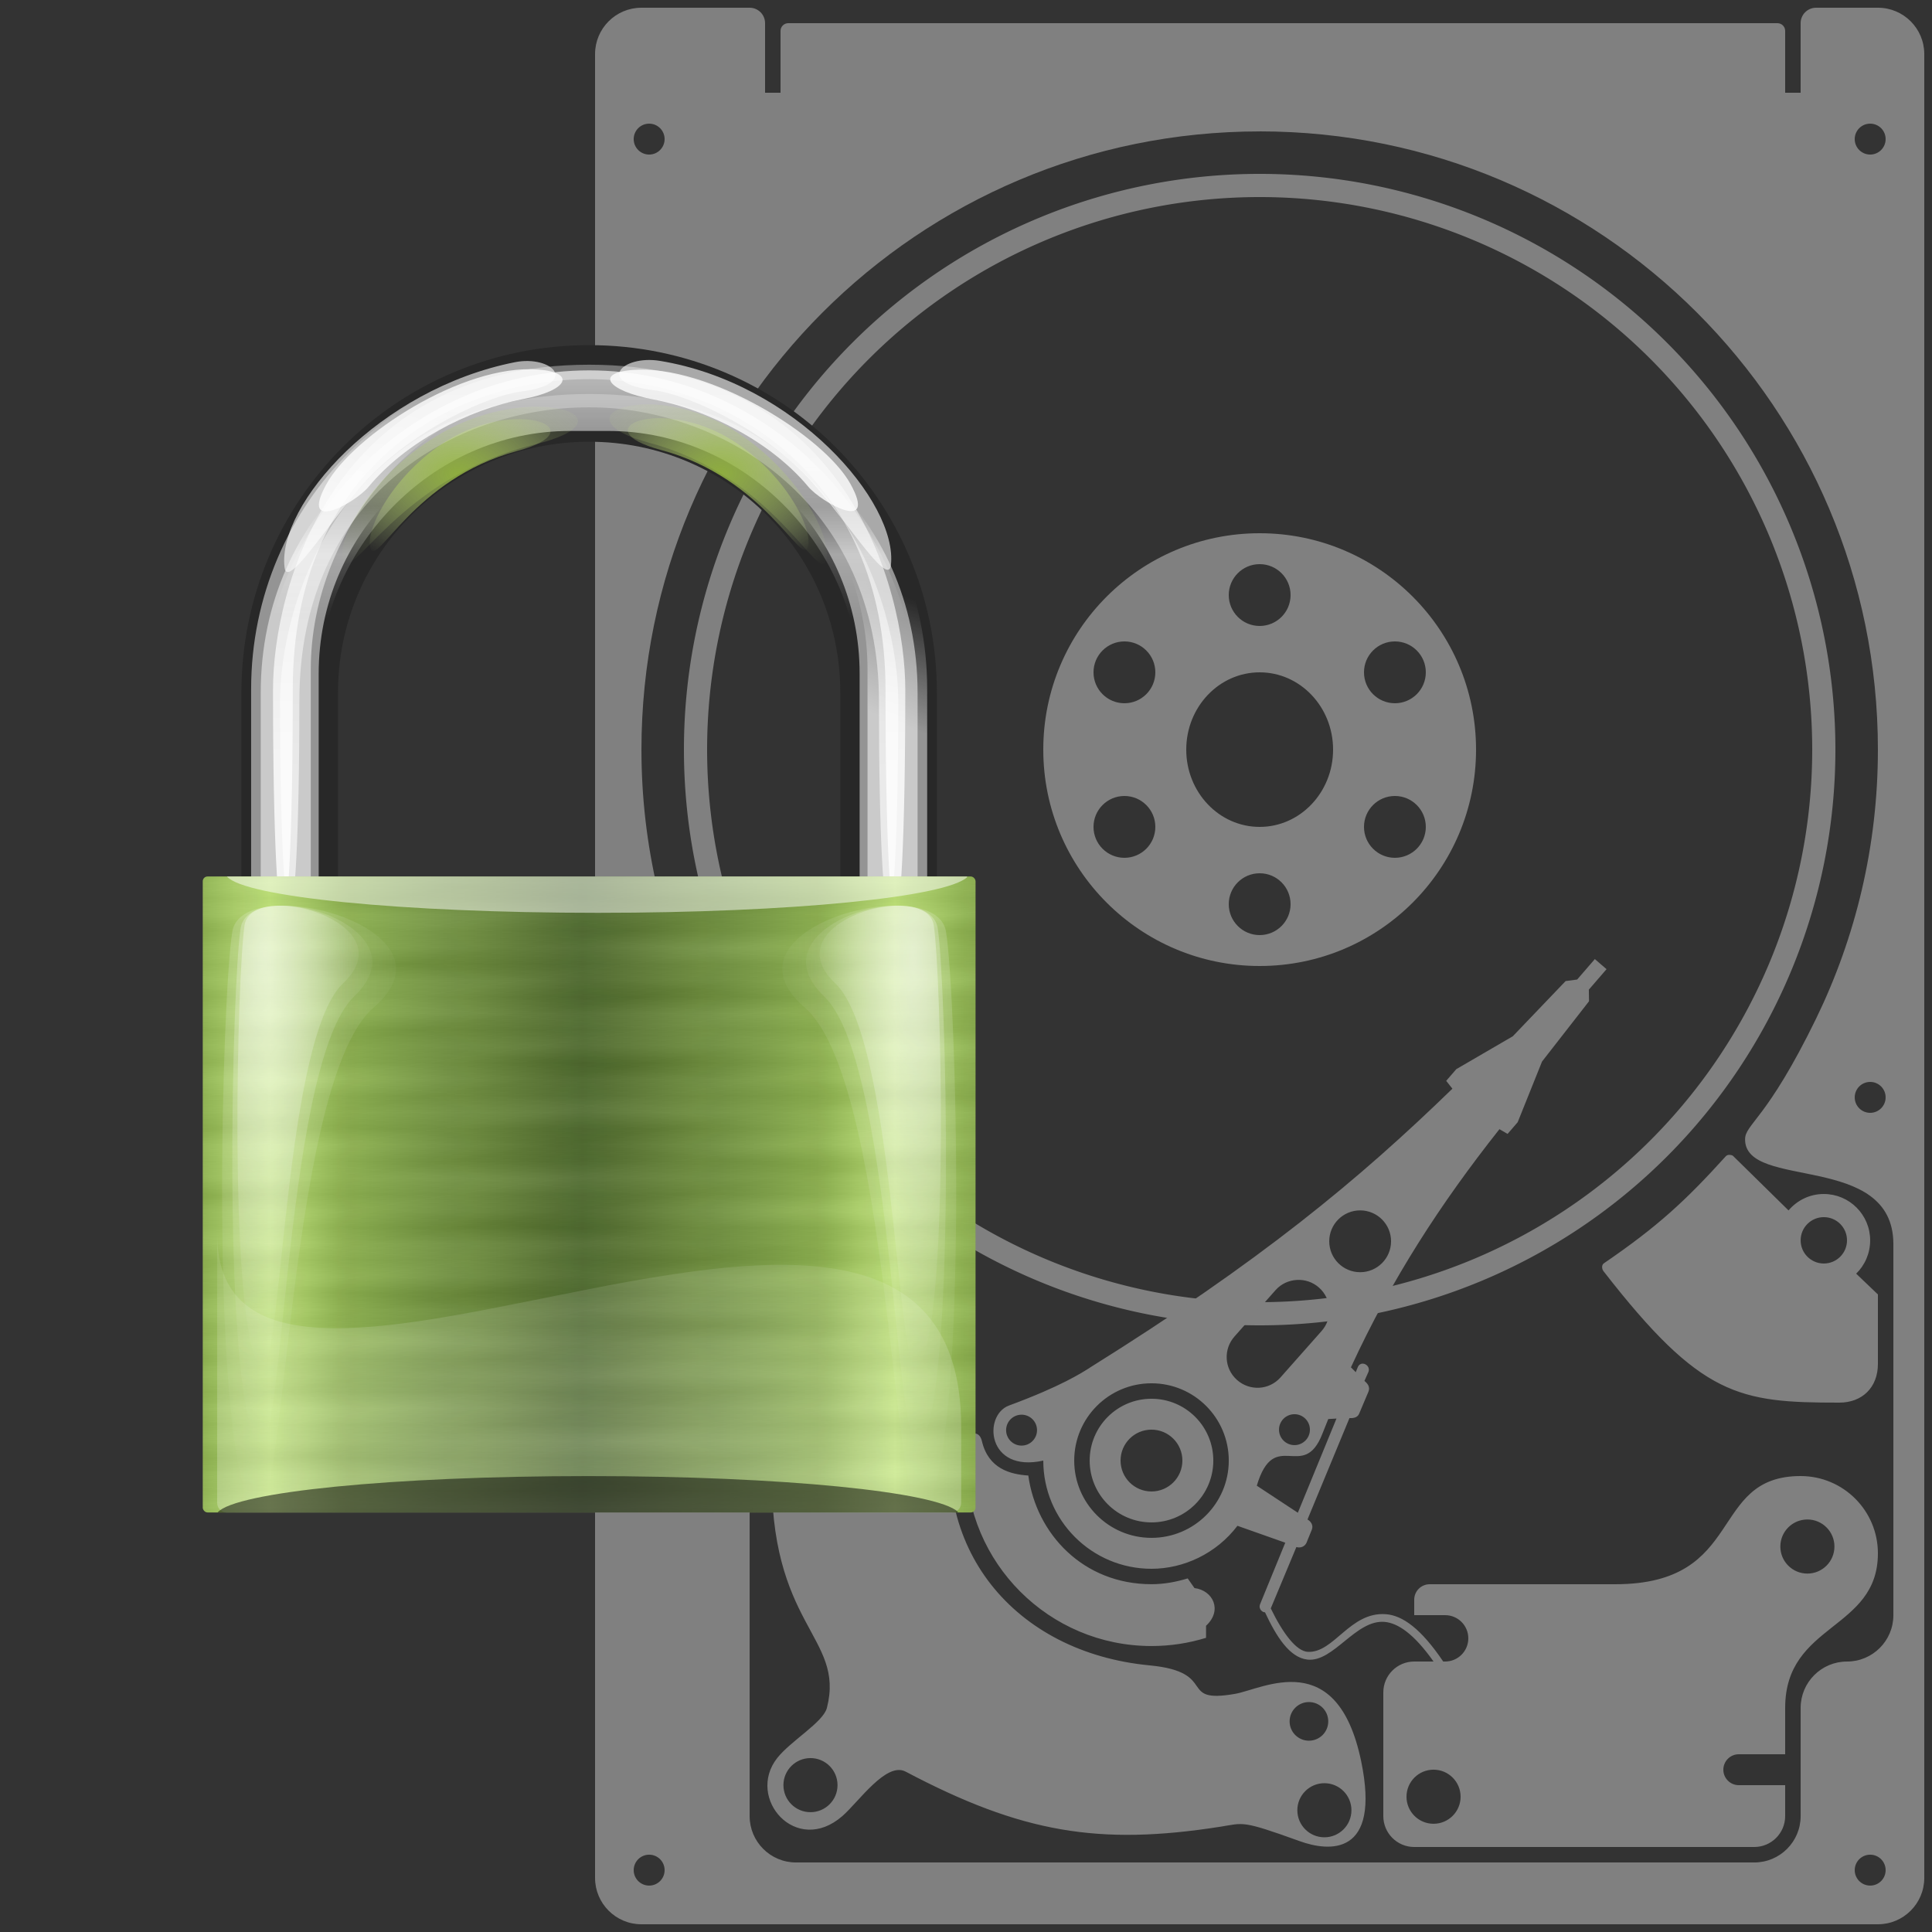 <?xml version="1.0" encoding="UTF-8" standalone="no"?>
<svg
   id="svg2"
   sodipodi:docname="secure-harddrive.svg"
   viewBox="0 0 500 500"
   version="1.1"
   inkscape:version="1.2 (dc2aedaf03, 2022-05-15)"
   width="500"
   height="500"
   xmlns:inkscape="http://www.inkscape.org/namespaces/inkscape"
   xmlns:sodipodi="http://sodipodi.sourceforge.net/DTD/sodipodi-0.dtd"
   xmlns:xlink="http://www.w3.org/1999/xlink"
   xmlns="http://www.w3.org/2000/svg"
   xmlns:svg="http://www.w3.org/2000/svg"
   xmlns:rdf="http://www.w3.org/1999/02/22-rdf-syntax-ns#"
   xmlns:cc="http://creativecommons.org/ns#"
   xmlns:dc="http://purl.org/dc/elements/1.1/">
  <rect x="0" y="0" width="500" height="500" fill="#333333" stroke="none"/>
  <defs
     id="defs7">
    <linearGradient
       id="linearGradient4983"
       y2="11.711"
       xlink:href="#linearGradient2780"
       gradientUnits="userSpaceOnUse"
       x2="35.996"
       gradientTransform="matrix(1.632,0,0,2.436,-0.051,2.01)"
       y1="1.625"
       x1="35.996"
       inkscape:collect="always" />
    <linearGradient
       id="linearGradient2780">
      <stop
         id="stop2782"
         style="stop-color:#ffffff"
         offset="0" />
      <stop
         id="stop2784"
         style="stop-color:#ffffff;stop-opacity:0"
         offset="1" />
    </linearGradient>
    <linearGradient
       id="linearGradient4980"
       y2="6.092"
       xlink:href="#linearGradient2780"
       gradientUnits="userSpaceOnUse"
       x2="39.724"
       gradientTransform="matrix(1.637,0,0,2.474,-0.051,-0.013)"
       y1="11.17"
       x1="38.363"
       inkscape:collect="always" />
    <radialGradient
       id="radialGradient4977"
       xlink:href="#linearGradient2834"
       gradientUnits="userSpaceOnUse"
       cy="8.981"
       cx="21.595"
       gradientTransform="matrix(2.367,0,0,1.726,-0.404,-0.013)"
       r="6.068"
       inkscape:collect="always" />
    <linearGradient
       id="linearGradient2834">
      <stop
         id="stop2836"
         style="stop-color:#9cbf42"
         offset="0" />
      <stop
         id="stop2838"
         style="stop-color:#daf0a5;stop-opacity:0"
         offset="1" />
    </linearGradient>
    <radialGradient
       id="radialGradient4974"
       xlink:href="#linearGradient2834"
       gradientUnits="userSpaceOnUse"
       cy="8.981"
       cx="21.595"
       gradientTransform="matrix(-2.367,0,0,1.726,129.12,-0.113)"
       r="6.068"
       inkscape:collect="always" />
    <linearGradient
       id="linearGradient4971"
       y2="7.586"
       xlink:href="#linearGradient2780"
       gradientUnits="userSpaceOnUse"
       x2="38.782"
       gradientTransform="matrix(1.632,0,0,2.482,-0.051,-0.013)"
       y1="9.575"
       x1="38.782"
       inkscape:collect="always" />
    <linearGradient
       id="linearGradient4968"
       y2="-13.17"
       xlink:href="#linearGradient2780"
       gradientUnits="userSpaceOnUse"
       x2="33.184"
       gradientTransform="matrix(2.21,0,0,1.964,-1.516,-2.171)"
       y1="24.385"
       x1="33.184"
       inkscape:collect="always" />
    <linearGradient
       id="linearGradient4965"
       y2="-13.17"
       xlink:href="#linearGradient2780"
       gradientUnits="userSpaceOnUse"
       x2="33.184"
       gradientTransform="matrix(2.161,0,0,1.804,-0.051,2.267)"
       y1="24.385"
       x1="33.184"
       inkscape:collect="always" />
    <radialGradient
       id="radialGradient4958"
       xlink:href="#linearGradient2834"
       gradientUnits="userSpaceOnUse"
       cy="8.981"
       cx="21.595"
       gradientTransform="matrix(3.085,0,0,2.053,-15.985,-3.149)"
       r="6.068"
       inkscape:collect="always" />
    <radialGradient
       id="radialGradient4955"
       xlink:href="#linearGradient2834"
       gradientUnits="userSpaceOnUse"
       cy="8.981"
       cx="21.595"
       gradientTransform="matrix(-2.846,0,0,2.088,139.53,-3.586)"
       r="6.068"
       inkscape:collect="always" />
    <linearGradient
       id="linearGradient3057">
      <stop
         id="stop3059"
         style="stop-color:#282828"
         offset="0" />
      <stop
         id="stop3061"
         style="stop-color:#282828;stop-opacity:0"
         offset="1" />
    </linearGradient>
    <linearGradient
       id="linearGradient3151"
       y2="52.609"
       spreadMethod="reflect"
       gradientUnits="userSpaceOnUse"
       x2="44.724"
       gradientTransform="matrix(2.152,0,0,1.771,-0.051,4.352)"
       y1="52.609"
       x1="29.614"
       inkscape:collect="always">
      <stop
         id="stop2703"
         style="stop-color:#4f6a2d"
         offset="0" />
      <stop
         id="stop2770"
         style="stop-color:#8cb24c"
         offset=".75" />
      <stop
         id="stop2705"
         style="stop-color:#c1e677"
         offset="1" />
    </linearGradient>
    <linearGradient
       id="linearGradient3148"
       y2="47.296"
       xlink:href="#linearGradient2713"
       spreadMethod="reflect"
       gradientUnits="userSpaceOnUse"
       x2="29.094"
       gradientTransform="matrix(2.219,0,0,1.826,-0.051,-1.013)"
       y1="46.357"
       x1="29.094"
       inkscape:collect="always" />
    <linearGradient
       id="linearGradient2713">
      <stop
         id="stop2715"
         style="stop-color:#000000"
         offset="0" />
      <stop
         id="stop2717"
         style="stop-color:#ffffff"
         offset="1" />
    </linearGradient>
    <linearGradient
       id="linearGradient3145"
       y2="45.888"
       xlink:href="#linearGradient2713"
       spreadMethod="reflect"
       gradientUnits="userSpaceOnUse"
       x2="24.606"
       gradientTransform="matrix(2.219,0,0,1.826,-0.051,-1.013)"
       y1="44.011"
       x1="24.261"
       inkscape:collect="always" />
    <linearGradient
       id="linearGradient3142"
       y2="62.78"
       xlink:href="#linearGradient2713"
       spreadMethod="reflect"
       gradientUnits="userSpaceOnUse"
       x2="17.425"
       gradientTransform="matrix(2.219,0,0,1.826,-0.051,-1.013)"
       y1="60.434"
       x1="17.682"
       inkscape:collect="always" />
    <radialGradient
       id="radialGradient3114"
       xlink:href="#linearGradient2780"
       gradientUnits="userSpaceOnUse"
       cy="22.546"
       cx="20.361"
       gradientTransform="matrix(0.433,0,0,1.435,6.41,-0.113)"
       r="15.157"
       inkscape:collect="always" />
    <radialGradient
       id="radialGradient3116"
       xlink:href="#linearGradient2780"
       gradientUnits="userSpaceOnUse"
       cy="22.546"
       cx="20.361"
       gradientTransform="matrix(0.5,0,0,1.675,5.003,-5.108)"
       r="15.157"
       inkscape:collect="always" />
    <radialGradient
       id="radialGradient3118"
       xlink:href="#linearGradient2780"
       gradientUnits="userSpaceOnUse"
       cy="22.546"
       cx="20.361"
       gradientTransform="matrix(0.621,0,0,1.882,2.389,-9.409)"
       r="15.157"
       inkscape:collect="always" />
    <radialGradient
       id="radialGradient510"
       xlink:href="#linearGradient2780"
       gradientUnits="userSpaceOnUse"
       cy="22.546"
       cx="20.361"
       gradientTransform="matrix(0.433,0,0,1.435,6.41,-0.113)"
       r="15.157"
       inkscape:collect="always" />
    <radialGradient
       id="radialGradient518"
       xlink:href="#linearGradient2780"
       gradientUnits="userSpaceOnUse"
       cy="22.546"
       cx="20.361"
       gradientTransform="matrix(0.5,0,0,1.675,5.003,-5.108)"
       r="15.157"
       inkscape:collect="always" />
    <radialGradient
       id="radialGradient526"
       xlink:href="#linearGradient2780"
       gradientUnits="userSpaceOnUse"
       cy="22.546"
       cx="20.361"
       gradientTransform="matrix(0.621,0,0,1.882,2.389,-9.409)"
       r="15.157"
       inkscape:collect="always" />
    <linearGradient
       id="linearGradient3130"
       y2="44.981"
       xlink:href="#linearGradient2780"
       gradientUnits="userSpaceOnUse"
       x2="26.974"
       gradientTransform="matrix(2.136,0,0,1.826,2.349,-1.013)"
       y1="68.68"
       x1="26.974"
       inkscape:collect="always" />
    <radialGradient
       inkscape:collect="always"
       xlink:href="#linearGradient2780"
       id="radialGradient578"
       gradientUnits="userSpaceOnUse"
       gradientTransform="matrix(0.433,0,0,1.435,6.41,-0.113)"
       cx="20.361"
       cy="22.546"
       r="15.157" />
    <radialGradient
       inkscape:collect="always"
       xlink:href="#linearGradient2780"
       id="radialGradient580"
       gradientUnits="userSpaceOnUse"
       gradientTransform="matrix(0.5,0,0,1.675,5.003,-5.108)"
       cx="20.361"
       cy="22.546"
       r="15.157" />
    <radialGradient
       inkscape:collect="always"
       xlink:href="#linearGradient2780"
       id="radialGradient582"
       gradientUnits="userSpaceOnUse"
       gradientTransform="matrix(0.621,0,0,1.882,2.389,-9.409)"
       cx="20.361"
       cy="22.546"
       r="15.157" />
  </defs>
  <sodipodi:namedview
     id="namedview10"
     bordercolor="#666666"
     inkscape:pageshadow="2"
     guidetolerance="10"
     pagecolor="#ffffff"
     gridtolerance="10"
     inkscape:window-maximized="0"
     inkscape:zoom="0.89702956"
     objecttolerance="10"
     borderopacity="1"
     inkscape:current-layer="svg2"
     inkscape:cx="289.28813"
     inkscape:cy="117.61039"
     inkscape:window-y="0"
     inkscape:window-x="0"
     inkscape:window-width="1408"
     showgrid="false"
     inkscape:pageopacity="0"
     inkscape:window-height="968"
     inkscape:showpageshadow="2"
     inkscape:pagecheckerboard="0"
     inkscape:deskcolor="#d1d1d1" />
  <path
     id="path4"
     inkscape:connector-curvature="0"
     d="m 469,194 a 143,143 0 1 0 -286,0 143,143 0 0 0 286,0 z m 6,0 a 149,149 0 0 1 -298,0 149,149 0 1 1 298,0 z"
     style="fill:#808080" />
  <path
     id="path6"
     inkscape:connector-curvature="0"
     d="m 166,2 c -6.627,0 -12,5.373 -12,12 v 472 c 0,6.627 5.373,12 12,12 h 320 c 6.627,0 12,-5.373 12,-12 V 14 C 498,7.373 492.63,2 486,2 h -16 c -2.209,0 -4,1.791 -4,4 v 18 h -4 V 8 c 0,-1.105 -0.895,-2 -2,-2 H 204 c -1.105,0 -2,0.895 -2,2 v 16 h -4 V 6 c 0,-2.209 -1.791,-4 -4,-4 z m 2,30 c 2.209,0 4,1.791 4,4 0,2.209 -1.791,4 -4,4 -2.209,0 -4,-1.791 -4,-4 0,-2.209 1.791,-4 4,-4 z m 316,0 c 2.209,0 4,1.791 4,4 0,2.209 -1.791,4 -4,4 -2.209,0 -4,-1.791 -4,-4 0,-2.209 1.791,-4 4,-4 z m -158,2 c 88.366,0 160,71.634 160,160 0,24.982 -5.778,48.616 -16,69.625 -12.778,26.262 -18.375,27.25 -18.375,31.25 0,13.24 38.38,3.13 38.38,27.13 v 96 c 0,6.627 -5.373,12 -12,12 -6.627,0 -12,5.373 -12,12 v 28 c 0,6.627 -5.373,12 -12,12 h -248 c -6.627,0 -12,-5.373 -12,-12 v -80 c 0,-13.255 -10.745,-24 -24,-24 -2.209,0 -4,-1.791 -4,-4 v -44 c 0,-4 0.635,-5.987 4,-8 39.775,-23.795 29.595,-9.921 12,-46.375 -10.163,-21.05 -16,-44.64 -16,-69.62 0,-88.37 71.634,-160 160,-160 z m 0,104 c -30.928,0 -56,25.072 -56,56 0,30.928 25.072,56 56,56 30.928,0 56,-25.072 56,-56 0,-30.928 -25.072,-56 -56,-56 z m 0,8 c 4.418,0 8,3.582 8,8 0,4.418 -3.582,8 -8,8 -4.418,0 -8,-3.582 -8,-8 0,-4.418 3.582,-8 8,-8 z m -35,20 c 4.418,0 8,3.582 8,8 0,4.418 -3.582,8 -8,8 -4.418,0 -8,-3.582 -8,-8 0,-4.418 3.582,-8 8,-8 z m 70,0 c 4.418,0 8,3.582 8,8 0,4.418 -3.582,8 -8,8 -4.418,0 -8,-3.582 -8,-8 0,-4.418 3.582,-8 8,-8 z m -35,8 c 10.493,0 19,8.954 19,20 0,11.046 -8.507,20 -19,20 -10.493,0 -19,-8.954 -19,-20 0,-11.046 8.507,-20 19,-20 z m -35,32 c 4.418,0 8,3.582 8,8 0,4.418 -3.582,8 -8,8 -4.418,0 -8,-3.582 -8,-8 0,-4.418 3.582,-8 8,-8 z m 70,0 c 4.418,0 8,3.582 8,8 0,4.418 -3.582,8 -8,8 -4.418,0 -8,-3.582 -8,-8 0,-4.418 3.582,-8 8,-8 z m -35,20 c 4.418,0 8,3.582 8,8 0,4.418 -3.582,8 -8,8 -4.418,0 -8,-3.582 -8,-8 0,-4.418 3.582,-8 8,-8 z m -44,128 c -2.108,1.315 -7.363,4.759 -20.875,9.75 -6.77,2.501 -5.75,17.5 8.875,14.25 0,15.464 12.536,28 28,28 8.32,0 16.802,-3.932 22.25,-11.125 l 12.375,4.375 -6.5,15.875 c -0.568,1.387 0.792,2.242 1.25,2.125 2.946,6.294 6.36,11.74 11,12.25 6.756,0.743 12.493,-10.436 20,-9.75 3.302,0.302 7.451,2.924 12.625,10.25 h -5 c -4.418,0 -8,3.582 -8,8 v 32 c 0,4.418 3.582,8 8,8 h 88 c 4.418,0 8,-3.582 8,-8 v -8 h -12 c -2.209,0 -4,-1.791 -4,-4 0,-2.209 1.791,-4 4,-4 h 12 v -12 c 0,-22 24,-20 24,-40 0,-11.046 -8.954,-20 -20,-20 -24,0 -14,28 -48,28 h -48 c -2.209,0 -4,1.791 -4,4 v 4 h 8 c 3.314,0 6,2.686 6,6 0,3.314 -2.686,6 -6,6 h -0.5 c -5.723,-8.48 -10.501,-11.938 -14.875,-12.25 -9.258,-0.661 -13.37,10.043 -20.125,9.75 -3.063,-0.133 -6.585,-4.978 -9.625,-11.25 l 6.625,-15.875 c 1.279,0.378 2.296,-0.318 2.625,-1.125 l 1.375,-3.375 c 0.496,-1.217 -0.38,-2.255 -1.125,-2.625 l 10.87,-26.26 c 1.262,0.102 2.139,-0.27 2.5,-1.125 l 2.375,-5.625 c 0.64,-1.515 -0.457,-2.34 -1,-2.875 l 1,-2.25 c 0.793,-1.784 -1.953,-3.241 -2.75,-1.25 l -0.5,1.25 -1.25,-1.25 c 10.462,-22.72 23.074,-42.228 38.432,-61.633 l 2.109,1.22 2.615,-3.026 6.301,-15.702 12.158,-15.597 -0.042,-3.01 4.577,-5.296 -3.026,-2.615 -4.577,5.296 -2.984,0.395 -13.671,14.289 -14.623,8.509 -2.615,3.026 1.607,2.029 c -24.28,23.58 -49.66,44.64 -93.88,72.23 z M 168,280 c 2.209,0 4,1.791 4,4 0,2.209 -1.791,4 -4,4 -2.209,0 -4,-1.791 -4,-4 0,-2.209 1.791,-4 4,-4 z m 316,0 c 2.209,0 4,1.791 4,4 0,2.209 -1.791,4 -4,4 -2.209,0 -4,-1.791 -4,-4 0,-2.209 1.791,-4 4,-4 z m -36.375,18.875 c -0.396,-0.01 -0.755,0.089 -1,0.375 -10.35,11.432 -17.486,18.086 -31.625,27.75 -0.604,0.529 -0.384,1.546 0,2 25.25,32.5 35,34 61,34 6,0 10,-4 10,-10 v -18 l -5.625,-5.375 c 2.24,-2.18 3.62,-5.24 3.62,-8.62 0,-6.627 -5.373,-12 -12,-12 -3.665,0 -6.924,1.661 -9.125,4.25 l -14.25,-14 c -0.17,-0.248 -0.604,-0.366 -1,-0.375 z m -242.62,11.87 c -6.094,0.13 -12.539,4.626 -10.125,14.375 3.859,15.589 2.46,13.627 -8.875,12.875 -13.079,-0.868 -16.858,16.635 0.875,21.75 6.405,1.847 13.087,10.37 12.875,19.625 -0.954,41.675 19.01,43.974 14.25,62.625 -0.954,3.736 -9.384,8.548 -12.875,13 -8.132,10.371 4.913,25.43 16.875,15 4.264,-3.718 11.373,-14.142 16.375,-11.5 29.998,15.849 50.024,19.196 81.5,14.25 6.09,-0.957 5.311,-1.732 20.5,3.75 7.515,2.712 21.05,4.096 15.875,-20.75 -6.205,-29.794 -25.398,-18.632 -32.625,-17.375 -15.115,2.629 -4.021,-5.651 -22.125,-7.375 -34.925,-3.326 -57.664,-30.489 -50.375,-65.875 3.374,-16.377 -18.684,-8.166 -13,-18 7.568,-13.11 -2.749,-14.32 -16.14,-29.12 -4.46,-4.93 -8.26,-7.351 -13,-7.25 z m 147,2.5 c 4.418,0 8,3.582 8,8 0,4.418 -3.582,8 -8,8 -4.418,0 -8,-3.582 -8,-8 0,-4.418 3.582,-8 8,-8 z m -146.75,1.5 c 3.866,0 7,3.134 7,7 0,3.866 -3.134,7 -7,7 -3.866,0 -7,-3.134 -7,-7 0,-3.866 3.134,-7 7,-7 z m 266.75,0.25 c 3.314,0 6,2.686 6,6 0,3.314 -2.686,6 -6,6 -3.314,0 -6,-2.686 -6,-6 0,-3.314 2.686,-6 6,-6 z m -136.38,16.25 c 2.044,-0.118 4.101,0.531 5.75,2 3.299,2.939 3.564,7.951 0.625,11.25 l -10.625,12 c -2.939,3.299 -7.951,3.564 -11.25,0.625 -3.299,-2.939 -3.564,-7.951 -0.625,-11.25 l 10.625,-12 c 1.47,-1.649 3.456,-2.507 5.5,-2.625 z m -151.38,11 c 2.761,0 5,2.239 5,5 0,2.761 -2.239,5 -5,5 -2.761,0 -5,-2.239 -5,-5 0,-2.761 2.239,-5 5,-5 z m 113.76,15.75 c 11.046,0 20,8.954 20,20 0,11.046 -8.954,20 -20,20 -11.046,0 -20,-8.954 -20,-20 0,-11.046 8.954,-20 20,-20 z m 0,4 c -8.837,0 -16,7.163 -16,16 0,8.837 7.163,16 16,16 8.837,0 16,-7.163 16,-16 0,-8.837 -7.163,-16 -16,-16 z m 37,4 c 2.209,0 4,1.791 4,4 0,2.209 -1.791,4 -4,4 -2.209,0 -4,-1.791 -4,-4 0,-2.209 1.791,-4 4,-4 z m -70.625,0.125 c 2.209,0 4,1.791 4,4 0,2.209 -1.791,4 -4,4 -2.209,0 -4,-1.791 -4,-4 0,-2.209 1.791,-4 4,-4 z m 81.5,1 -10,24.375 -10.625,-7 c 4.587,-15.299 12.061,-0.736 17,-13.5 0.489,-1.265 0.998,-2.501 1.5,-3.75 l 2.125,-0.125 z m -39.88,10.87 c 0,4.418 -3.582,8 -8,8 -4.418,0 -8,-3.582 -8,-8 0,-4.418 3.582,-8 8,-8 4.418,0 8,3.582 8,8 z m -53.75,-7 c -1.25,0 -2.251,2.187 -2.25,7 0.004,26.528 21.521,48 48,48 4.928,0 9.649,-0.745 14.125,-2.125 v -3.125 c 4.331,-3.992 1.802,-9.155 -3,-9.75 l -1.75,-2.5 c -2.972,0.912 -6.104,1.5 -9.375,1.5 -17.673,0 -29.805,-13.028 -31.875,-28.125 -4.632,-0.304 -10.315,-1.735 -12,-8.875 -0.35,-1.485 -1.125,-2 -1.875,-2 z m 215.5,22.25 c 3.866,0 7,3.134 7,7 0,3.866 -3.134,7 -7,7 -3.866,0 -7,-3.134 -7,-7 0,-3.866 3.134,-7 7,-7 z m -129,47.25 c 2.761,0 5,2.239 5,5 0,2.761 -2.239,5 -5,5 -2.761,0 -5,-2.239 -5,-5 0,-2.761 2.239,-5 5,-5 z m -129,14.5 c 3.866,0 7,3.134 7,7 0,3.866 -3.134,7 -7,7 -3.866,0 -7,-3.134 -7,-7 0,-3.866 3.134,-7 7,-7 z m 161.25,3 c 3.866,0 7,3.134 7,7 0,3.866 -3.134,7 -7,7 -3.866,0 -7,-3.134 -7,-7 0,-3.866 3.134,-7 7,-7 z m -28.25,3.5 c 3.866,0 7,3.134 7,7 0,3.866 -3.134,7 -7,7 -3.866,0 -7,-3.134 -7,-7 0,-3.866 3.134,-7 7,-7 z m -174.75,18.5 c 2.209,0 4,1.791 4,4 0,2.209 -1.791,4 -4,4 -2.209,0 -4,-1.791 -4,-4 0,-2.209 1.791,-4 4,-4 z m 316,0 c 2.209,0 4,1.791 4,4 0,2.209 -1.791,4 -4,4 -2.209,0 -4,-1.791 -4,-4 0,-2.209 1.791,-4 4,-4 z"
     style="fill:#808080" />
  <g
     id="g5908"
     transform="matrix(2.484,0,0,2.484,-7.397,84.353)">
    <g
       id="g5889">
      <path
         id="rect2723"
         style="fill:#282828;fill-rule:evenodd"
         d="M 64.359,2 C 44.287,2 28.128,18.159 28.128,38.231 V 78.487 H 38.192 V 38.231 c 0,-14.497 11.671,-26.167 26.167,-26.167 14.496,0 26.167,11.67 26.167,26.167 V 78.487 H 100.59 V 38.231 C 100.59,18.159 84.431,2 64.359,2 Z" />
      <path
         id="path3082"
         style="opacity:0.65;fill:url(#linearGradient4983);fill-rule:evenodd"
         d="m 64.359,4.629 c -18.957,0 -34.218,16.307 -34.218,34.909 v 37.528 c 0,14.09 8.776,26.054 21.261,31.044 -8.945,-4.07 -15.222,-12.796 -15.222,-23.143 v -47.404 c 0,-14.225 11.67,-26.621 26.166,-26.621 h 4.026 c 14.496,0 26.167,12.396 26.167,26.621 v 47.404 c 0,10.347 -6.277,19.073 -15.222,23.143 12.484,-4.99 21.26,-16.954 21.26,-31.044 v -37.528 c 0,-18.602 -15.261,-34.909 -34.218,-34.909 z" />
      <path
         id="path2931"
         style="opacity:0.5;fill:url(#linearGradient4980);fill-rule:evenodd"
         d="m 64.359,2.854 c -19.51,0 -35.217,15.601 -35.217,34.98 v 39.095 c 0,14.677 9.033,27.141 21.881,32.341 -9.206,-4.24 -15.666,-13.332 -15.666,-24.11 v -49.384 c 0,-14.819 12.011,-29.082 26.931,-29.082 l 4.143,-10e-5 c 14.919,0 26.93,14.263 26.93,29.082 v 49.384 c 0,10.778 -6.46,19.87 -15.666,24.11 12.848,-5.2 21.881,-17.664 21.881,-32.341 v -39.095 c 0,-19.379 -15.707,-34.98 -35.217,-34.98 z" />
      <path
         id="path2861"
         style="opacity:0.8;fill:url(#radialGradient4977);fill-rule:evenodd"
         d="m 49.471,12.003 c -5.439,3.405 -8.499,9.21 -7.9,11.145 0.646,2.085 4.467,-7.233 15.283,-10.119 8.341,-2.225 0,-5.649 -7.383,-1.026 z" />
      <path
         id="path2871"
         style="opacity:0.8;fill:url(#radialGradient4974);fill-rule:evenodd"
         d="m 79.248,11.903 c 5.438,3.405 8.498,9.21 7.899,11.145 -0.646,2.085 -4.467,-7.233 -15.283,-10.119 -8.341,-2.225 0,-5.649 7.384,-1.026 z" />
      <path
         id="rect2875"
         style="opacity:0.5;fill:url(#linearGradient4971);fill-rule:evenodd"
         d="m 64.359,6.279 c -18.957,0 -34.218,12.995 -34.218,31.952 v 38.244 c 0,14.357 8.776,26.545 21.261,31.635 -8.945,-4.15 -15.222,-13.04 -15.222,-23.584 v -48.308 c 0,-14.496 11.67,-26.182 26.166,-26.182 h 4.026 c 14.496,0 26.167,11.686 26.167,26.182 v 48.308 c 0,10.544 -6.277,19.434 -15.222,23.584 12.484,-5.09 21.26,-17.278 21.26,-31.635 v -38.244 c 0,-18.957 -15.261,-31.952 -34.218,-31.952 z" />
      <path
         id="path2933"
         style="opacity:0.8;fill:url(#linearGradient4968);fill-rule:evenodd"
         d="m 64.359,4.039 c -26.762,0 -32.937,23.315 -32.937,33.86 0,31.634 2.058,31.634 2.058,0 0,-23.199 16.463,-32.355 30.879,-32.355 14.416,2e-4 30.879,10.103 30.879,32.355 0,31.634 2.059,31.634 2.059,0 0,-10.545 -6.176,-33.86 -32.938,-33.86 z" />
      <path
         id="path2885"
         style="opacity:0.6;fill:url(#linearGradient4965);fill-rule:evenodd"
         d="m 64.359,7.091 c -26.167,0 -32.205,22.3 -32.205,31.988 0,29.062 2.013,29.062 2.013,0 0,-21.312 16.096,-30.605 30.192,-30.605 14.096,2e-4 30.193,10.162 30.193,30.605 0,29.062 2.012,29.062 2.012,0 0,-9.688 -6.038,-31.988 -32.205,-31.988 z" />
      <path
         id="path2897"
         style="opacity:0.8;fill:#ffffff;fill-rule:evenodd"
         d="m 36.98,16.488 c -2.876,5.248 3.027,1.931 4.398,0.273 C 45.232,12.102 51.745,8.725 57.463,7.623 62.257,6.699 62.988,4.847 59.04,4.541 51.168,3.93 39.736,11.456 36.98,16.488 Z" />
      <path
         id="path2901"
         style="opacity:0.6;fill:#ffffff;fill-rule:evenodd"
         d="m 32.623,25.156 c 0.305,2.564 5.264,-5.798 9.168,-9.724 4.768,-4.795 11.996,-8.151 15.474,-8.594 6.198,-0.79 3.256,-3.828 -0.629,-3.061 -14.12,2.789 -24.79,14.839 -24.013,21.379 z" />
      <path
         id="path2909"
         style="opacity:0.8;fill:#ffffff;fill-rule:evenodd"
         d="m 91.58,16.452 c 2.894,5.237 -3.02,1.942 -4.397,0.29 C 83.312,12.097 76.786,8.743 71.064,7.662 66.266,6.756 64.916,4.91 68.863,4.589 c 7.87,-0.64 19.942,6.841 22.717,11.863 z" />
      <path
         id="path2911"
         style="opacity:0.6;fill:#ffffff;fill-rule:evenodd"
         d="M 95.798,24.925 C 95.503,27.491 90.514,19.146 86.595,15.235 81.809,10.458 74.569,7.128 71.09,6.698 64.889,5.93 67.797,3.002 71.707,3.635 c 14.141,2.301 24.844,14.747 24.091,21.29 z" />
      <path
         id="path2953"
         style="opacity:0.4;fill:url(#radialGradient4958);fill-rule:evenodd"
         d="M 49.032,11.138 C 41.943,15.187 37.953,22.09 38.734,24.39 c 0.842,2.479 5.823,-8.601 19.923,-12.032 10.873,-2.646 0,-6.717 -9.625,-1.22 z" />
      <path
         id="path2957"
         style="opacity:0.4;fill:url(#radialGradient4955);fill-rule:evenodd"
         d="m 79.54,10.945 c 6.541,4.118 10.222,11.138 9.501,13.479 C 88.265,26.945 83.669,15.676 70.66,12.186 60.629,9.495 70.661,5.355 79.54,10.945 Z" />
    </g>
    <g
       id="g4928">
      <rect
         id="rect1941"
         style="fill:url(#linearGradient3151);fill-rule:evenodd"
         rx="0.5"
         ry="0.5"
         height="66.259"
         width="80.513"
         y="57.359"
         x="24.103" />
      <rect
         id="rect2709"
         style="opacity:0.03;fill:url(#linearGradient3148);fill-rule:evenodd"
         rx="0.5"
         ry="0.5"
         height="66.259"
         width="80.513"
         y="57.359"
         x="24.103" />
      <rect
         id="rect2734"
         style="opacity:0.03;fill:url(#linearGradient3145);fill-rule:evenodd"
         rx="0.5"
         ry="0.5"
         height="66.259"
         width="80.513"
         y="57.359"
         x="24.103" />
      <rect
         id="rect2738"
         style="opacity:0.03;fill:url(#linearGradient3142);fill-rule:evenodd"
         rx="0.5"
         ry="0.5"
         height="66.259"
         width="80.513"
         y="57.359"
         x="24.103" />
      <path
         id="path2727"
         style="opacity:0.5;fill:#ffffff;fill-rule:evenodd"
         d="m 26.619,57.359 c 1.81,2.122 18.145,3.786 38.655,3.786 20.229,0 36.296,-1.647 38.486,-3.727 -0.03,-0.003 -0.03,-0.059 -0.06,-0.059 z" />
      <g
         id="g2798"
         transform="matrix(1.72,0,0,1.982,4.421,1.488)">
        <path
           id="path2778"
           style="opacity:0.403;fill:url(#radialGradient578);fill-rule:evenodd"
           d="m 13.971,30.767 c -0.439,2.629 -0.931,19.309 0.697,22.88 1.592,3.493 1.393,-16.667 5.273,-19.84 3.921,-3.207 -5.555,-5.52 -5.97,-3.04 z" />
        <path
           id="path2790"
           style="opacity:0.3;fill:url(#radialGradient580);fill-rule:evenodd"
           d="m 13.729,30.942 c -0.508,3.069 -1.075,22.541 0.803,26.71 1.837,4.078 1.608,-19.457 6.085,-23.161 4.525,-3.744 -6.41,-6.445 -6.888,-3.549 z" />
        <path
           id="path2794"
           style="opacity:0.2;fill:url(#radialGradient582);fill-rule:evenodd"
           d="m 13.232,31.092 c -0.631,3.449 -1.335,25.325 0.998,30.009 2.283,4.582 1.998,-21.86 7.562,-26.022 5.623,-4.206 -7.966,-7.24 -8.56,-3.987 z" />
      </g>
      <g
         id="g2803"
         transform="matrix(-1.72,0,0,1.982,124.3,1.488)">
        <path
           id="path2805"
           style="opacity:0.403;fill:url(#radialGradient3114);fill-rule:evenodd"
           d="m 13.971,30.767 c -0.439,2.629 -0.931,19.309 0.697,22.88 1.592,3.493 1.393,-16.667 5.273,-19.84 3.921,-3.207 -5.555,-5.52 -5.97,-3.04 z" />
        <path
           id="path2807"
           style="opacity:0.3;fill:url(#radialGradient3116);fill-rule:evenodd"
           d="m 13.729,30.942 c -0.508,3.069 -1.075,22.541 0.803,26.71 1.837,4.078 1.608,-19.457 6.085,-23.161 4.525,-3.744 -6.41,-6.445 -6.888,-3.549 z" />
        <path
           id="path2809"
           style="opacity:0.2;fill:url(#radialGradient3118);fill-rule:evenodd"
           d="m 13.232,31.092 c -0.631,3.449 -1.335,25.325 0.998,30.009 2.283,4.582 1.998,-21.86 7.562,-26.022 5.623,-4.206 -7.966,-7.24 -8.56,-3.987 z" />
      </g>
      <path
         id="rect3077"
         style="opacity:0.25;fill:url(#linearGradient3130);fill-rule:evenodd"
         d="m 103.12,114.72 v 7.89 c 0,0.56 -0.44,1.01 -0.97,1.01 H 26.572 c -0.537,0 -0.969,-0.45 -0.969,-1.01 V 94.596 c 0,29.514 77.517,-20.879 77.517,20.124 z" />
      <path
         id="path2768"
         style="opacity:0.5;fill:#000000;fill-rule:evenodd"
         d="m 25.647,123.62 c 1.81,-2.12 18.145,-3.79 38.655,-3.79 20.229,0 36.298,1.65 38.488,3.73 -0.04,0 -0.03,0.06 -0.06,0.06 z" />
    </g>
  </g>
</svg>
